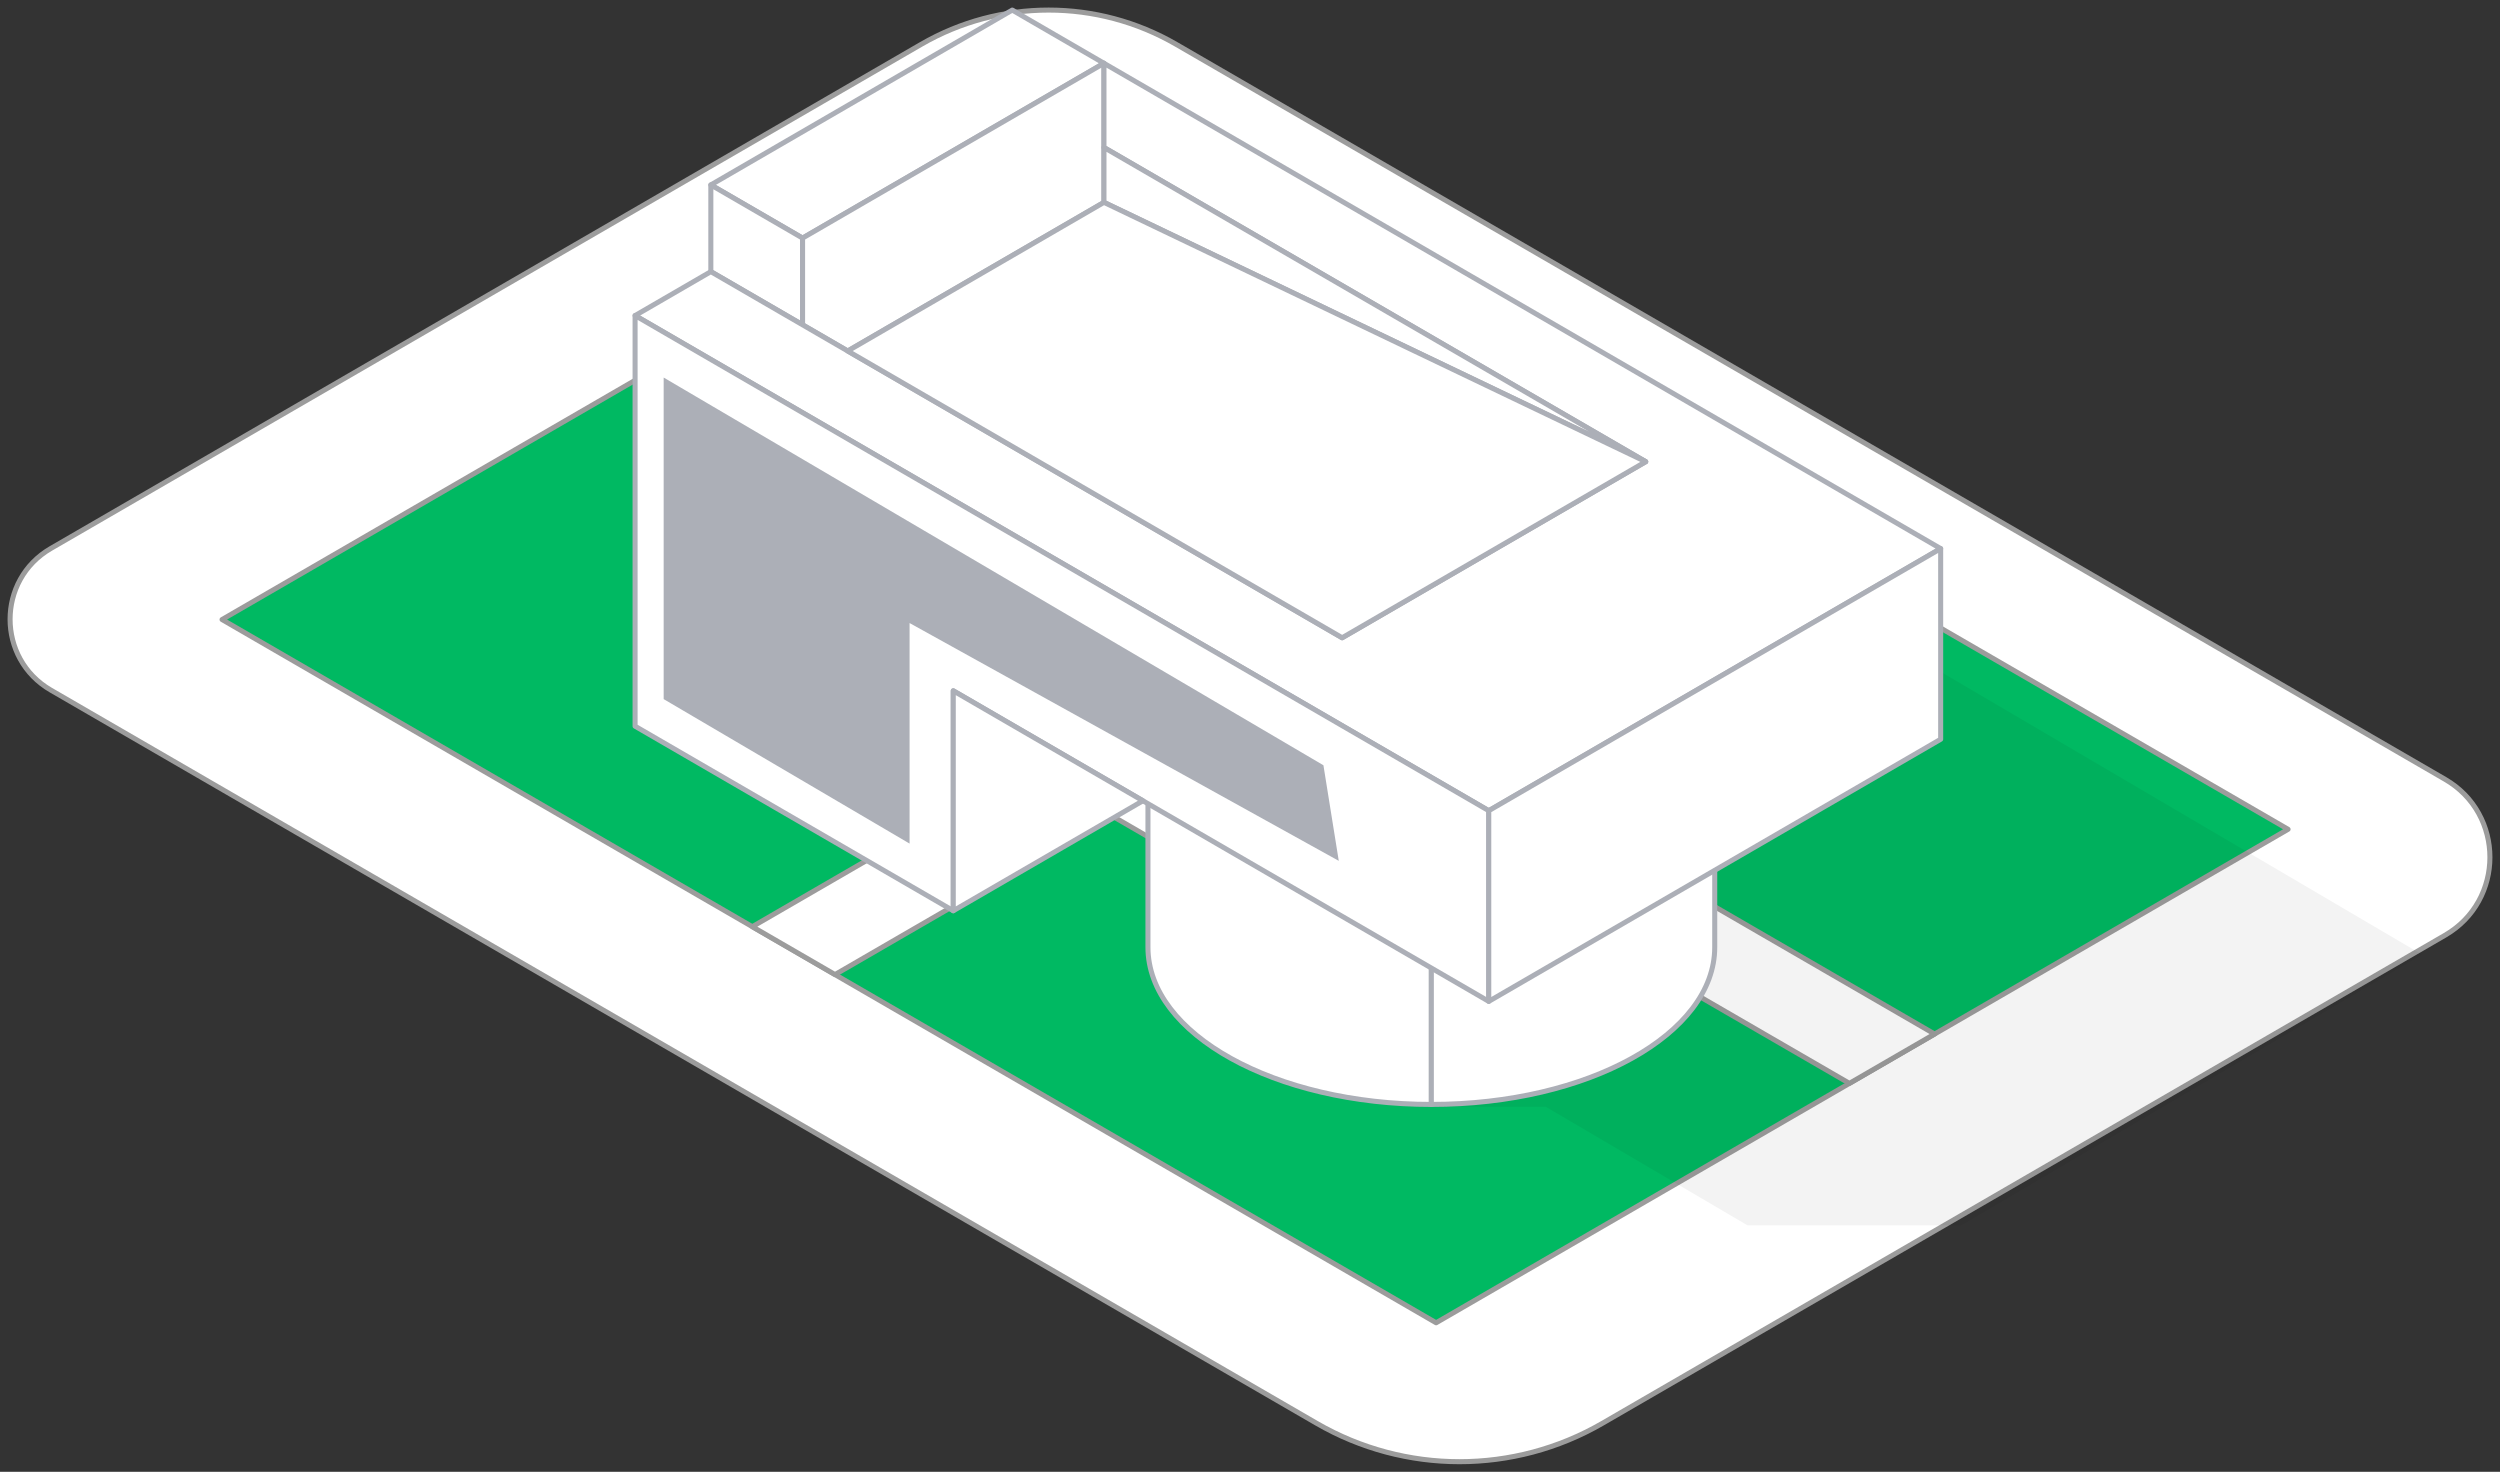<svg width="248" height="146" viewBox="0 0 248 146" fill="none" xmlns="http://www.w3.org/2000/svg">
<rect x="0" y="0" width="248" height="146" fill="#333333" stroke="none"/>
<path d="M242.551 77.309L116.681 4.401C108.852 -0.134 99.205 -0.134 91.376 4.401L5.044 54.407C-0.348 57.53 -0.348 65.337 5.044 68.46L130.606 141.189C139.38 146.27 150.19 146.27 158.963 141.189L242.551 92.773C248.483 89.337 248.483 80.745 242.551 77.309Z" fill="white" stroke="#9C9C9C" stroke-width="0.5" stroke-miterlimit="10" stroke-linejoin="round"/>
<path d="M22.027 61.459L142.463 131.219L226.977 82.266L106.542 12.507L22.027 61.459Z" fill="#00B962" stroke="#9C9C9C" stroke-width="0.5" stroke-miterlimit="10" stroke-linejoin="round"/>
<path d="M191.912 102.575L153.161 80.13L166.529 72.387L144.777 59.788L166.475 47.219L158.271 42.468L136.573 55.036L115.956 43.093L102.958 50.622L71.845 32.601L63.395 37.496L94.507 55.517L80.467 63.649L101.957 76.097L74.629 91.926L82.833 96.678L110.16 80.849L131.04 92.944L144.712 85.024L183.462 107.469L191.912 102.575Z" fill="white" stroke="#9C9C9C" stroke-width="0.5" stroke-miterlimit="10" stroke-linejoin="round"/>
<path d="M149.888 70.766L118.41 52.532L97.107 64.871L128.586 83.105L149.888 70.766Z" fill="white" stroke="#9C9C9C" stroke-width="0.5" stroke-miterlimit="10" stroke-linejoin="round"/>
<path d="M138.265 94.05L141.677 109.802H153.35L173.345 121.55H194.553L240.265 94.693L192.365 66.55L138.265 94.05Z" fill="black" fill-opacity="0.05"/>
<path d="M70.515 18.343L79.614 23.619L109.513 6.277L100.415 1L70.515 18.343Z" fill="white" stroke="#ACAFB7" stroke-width="0.5" stroke-miterlimit="10" stroke-linejoin="round"/>
<path d="M70.515 26.943L79.614 32.22V23.618L70.515 18.342V26.943Z" fill="white" stroke="#ACAFB7" stroke-width="0.5" stroke-miterlimit="10" stroke-linejoin="round"/>
<path d="M113.877 93.968C113.877 102.578 126.463 109.559 141.989 109.559V71.401H113.877V93.968Z" fill="white" stroke="#ACAFB7" stroke-width="0.5" stroke-miterlimit="10" stroke-linejoin="round"/>
<path d="M141.989 109.559C157.515 109.559 170.101 102.578 170.101 93.968V71.401H141.989V109.559Z" fill="white" stroke="#ACAFB7" stroke-width="0.5" stroke-miterlimit="10" stroke-linejoin="round"/>
<path d="M79.616 32.219L84.095 34.818L109.515 20.074V6.275L79.616 23.618V32.219Z" fill="white" stroke="#ACAFB7" stroke-width="0.5" stroke-miterlimit="10" stroke-linejoin="round"/>
<path d="M109.513 14.632L163.254 45.802L133.14 63.268L70.515 26.946L63 31.304L147.685 80.424L192.514 54.422L109.513 6.278V14.632Z" fill="white" stroke="#ACAFB7" stroke-width="0.5" stroke-miterlimit="10" stroke-linejoin="round"/>
<path d="M109.513 20.074L163.253 45.798L109.513 14.629V20.074Z" fill="white" stroke="#ACAFB7" stroke-width="0.5" stroke-miterlimit="10" stroke-linejoin="round"/>
<path d="M84.095 34.819L133.141 63.265L163.255 45.799L109.514 20.074L84.095 34.819Z" fill="white" stroke="#ACAFB7" stroke-width="0.5" stroke-miterlimit="10" stroke-linejoin="round"/>
<path d="M63 72.039L94.564 90.345V68.525L147.685 99.335V80.421L63 31.301V72.039Z" fill="white" stroke="#ACAFB7" stroke-width="0.5" stroke-miterlimit="10" stroke-linejoin="round"/>
<path d="M65.836 69.352L90.23 83.685V61.806L132.806 85.397L131.284 75.914L65.836 37.453V69.352Z" fill="#ACAFB7"/>
<path d="M147.685 99.336L192.514 73.334V54.42L147.685 80.421V99.336Z" fill="white" stroke="#ACAFB7" stroke-width="0.5" stroke-miterlimit="10" stroke-linejoin="round"/>
<path d="M94.564 90.347L113.375 79.437L94.564 68.527V90.347Z" fill="white" stroke="#ACAFB7" stroke-width="0.5" stroke-miterlimit="10" stroke-linejoin="round"/>
</svg>

